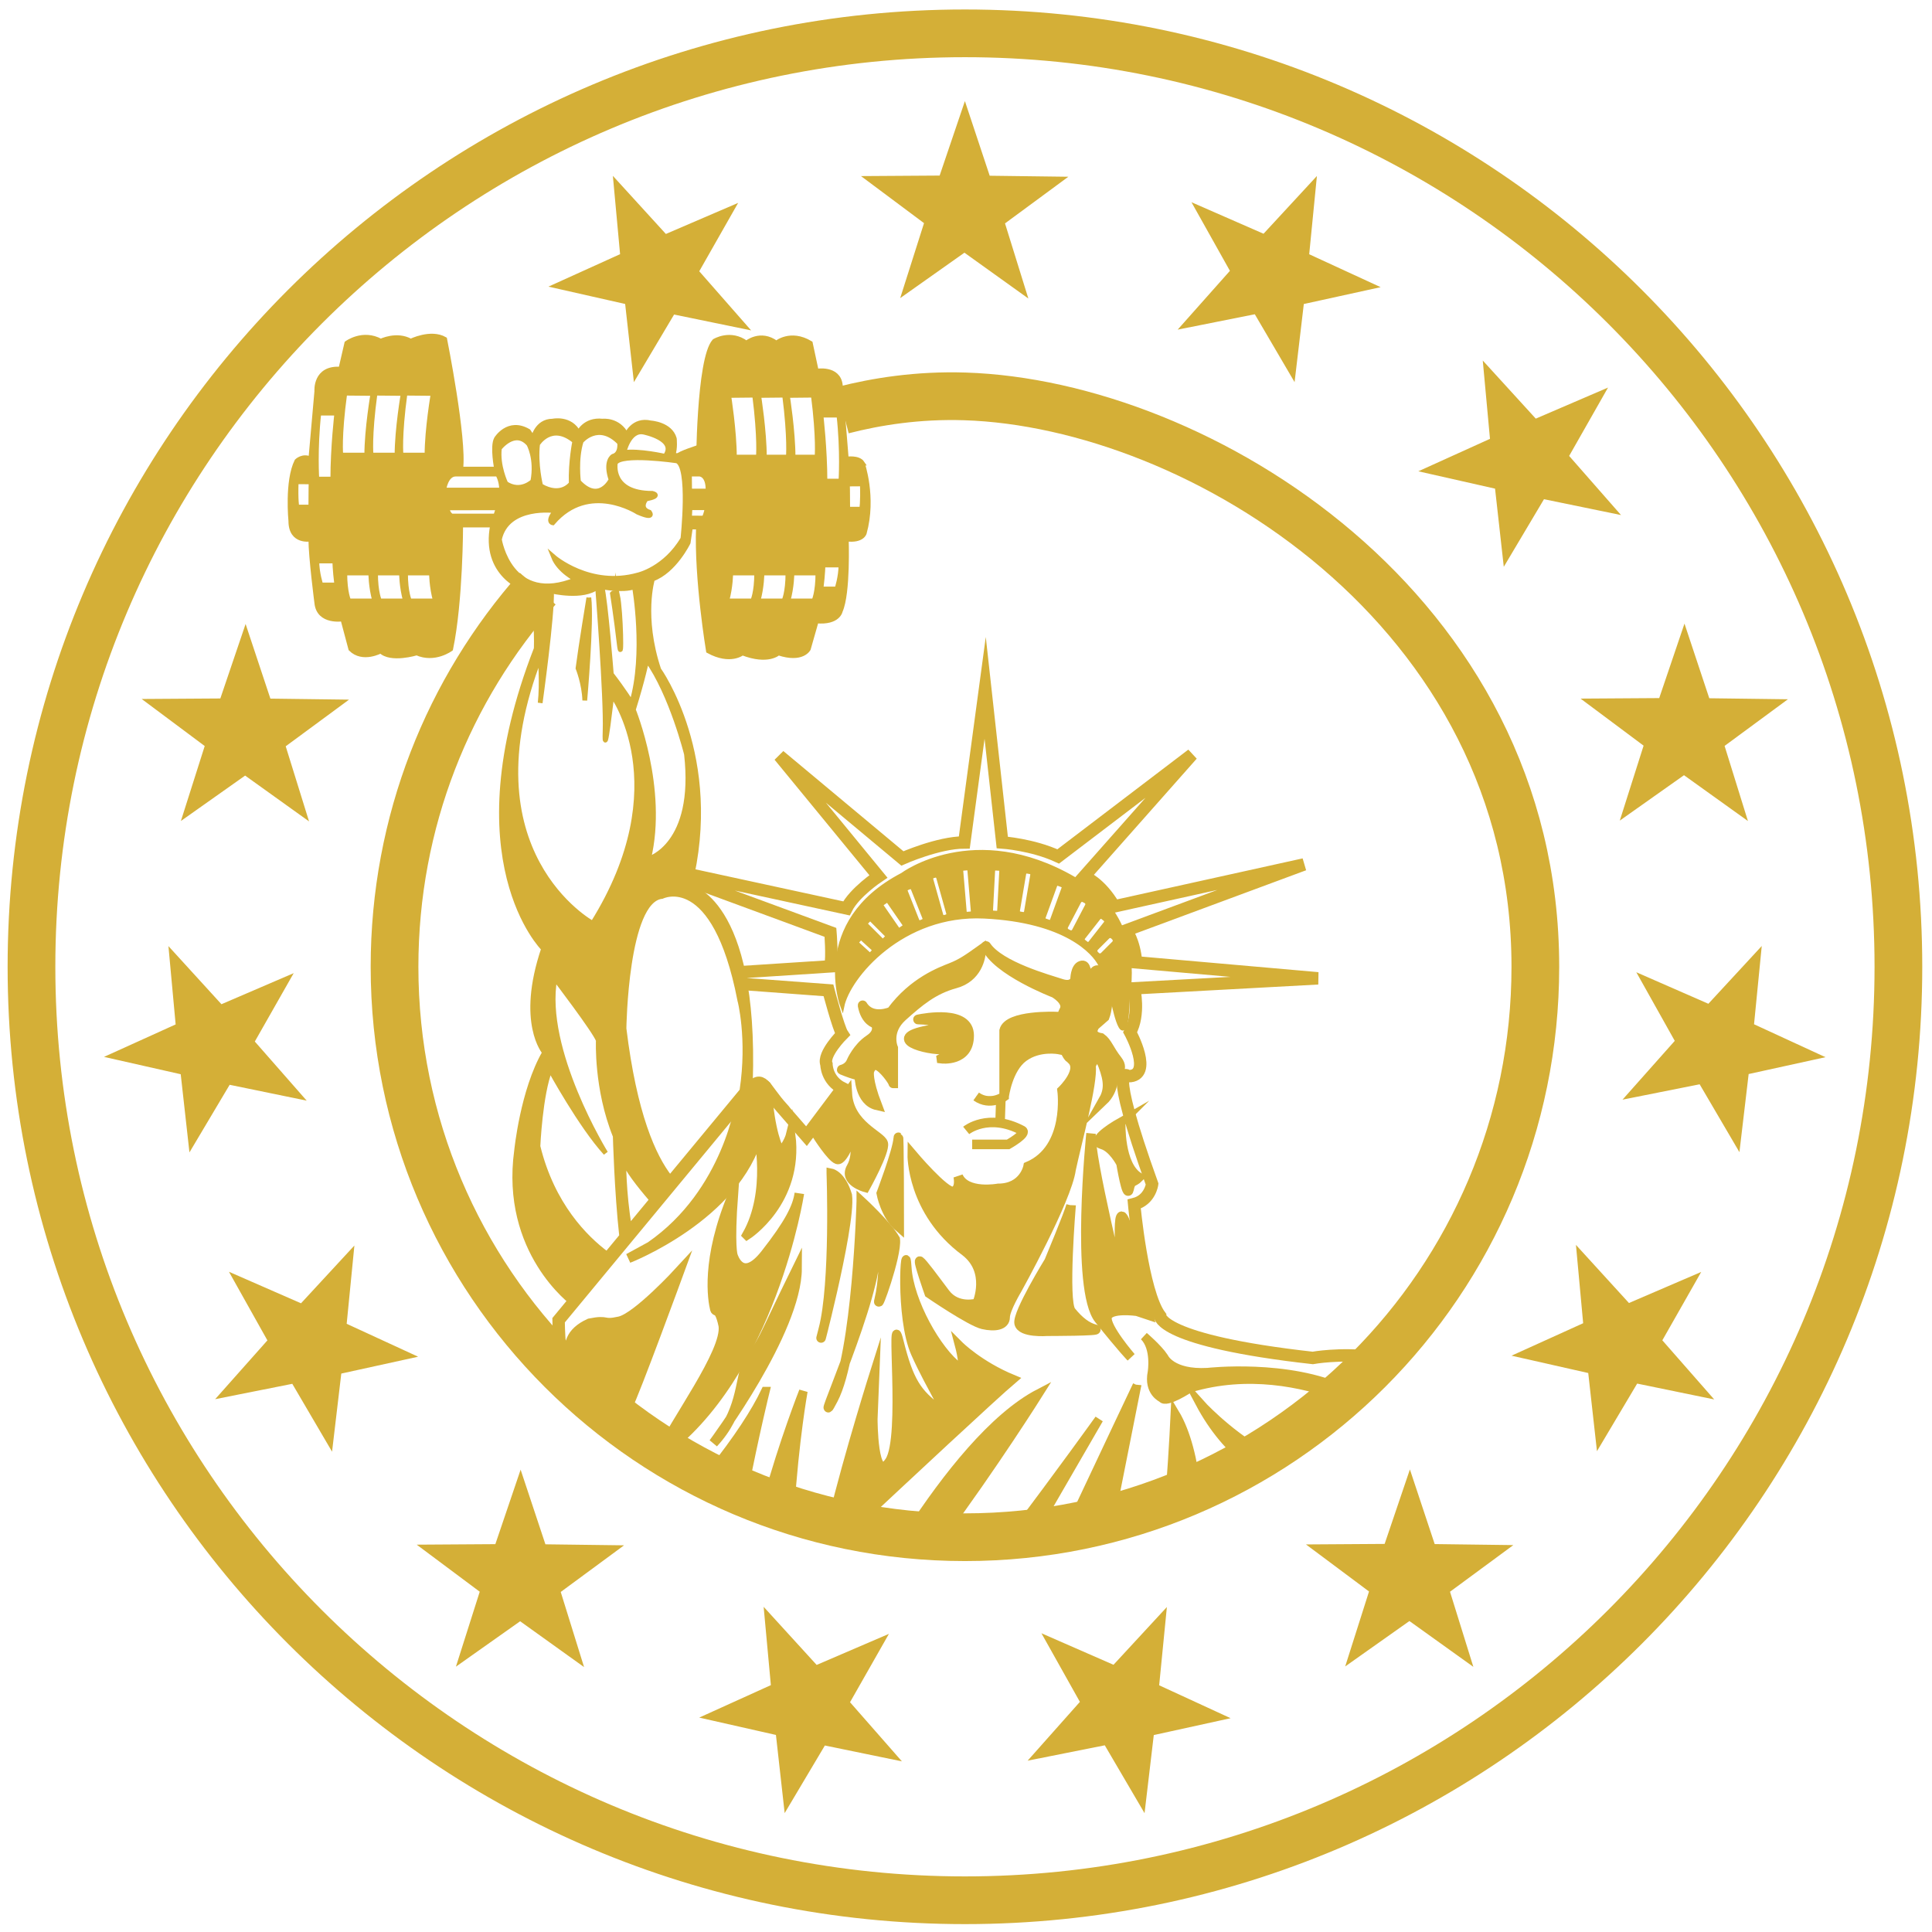 <?xml version="1.0" encoding="utf-8"?>
<svg xmlns="http://www.w3.org/2000/svg" viewBox="0 0 2000 2000">
  <defs>
    <style>
      .cls-1 {
        stroke-width: 12.842px;
      }

      .cls-1, .cls-2, .cls-3, .cls-4, .cls-5, .cls-6, .cls-7, .cls-8 {
        stroke: #d4af37;
        stroke-miterlimit: 10;
      }

      .cls-1, .cls-2, .cls-3, .cls-8 {
        fill: none;
      }

      .cls-2, .cls-7 {
        stroke-width: 9.879px;
      }

      .cls-3 {
        stroke-width: 24.697px;
      }

      .cls-4 {
        stroke-width: 4.939px;
      }

      .cls-4, .cls-5, .cls-6, .cls-7 {
        fill: #d4af37;
      }

      .cls-5 {
        stroke-width: 8.891px;
      }

      .cls-6 {
        stroke-width: 3.952px;
      }

      .cls-8 {
        stroke-width: 49.394px;
      }
    </style>
  </defs>
  <g id="Circle">
    <path class="cls-8" d="M998.904,34.512C465.221,34.512,32.588,467.145,32.588,1000.828s432.633,966.316,966.316,966.316,966.316-432.633,966.316-966.316S1532.587,34.512,998.904,34.512Z" data-name="Outer Circle" id="Outer_Circle"/>
    <path class="cls-3" d="M738.174,468.317c-2.607.7-5.378,1.59-8.261,2.727-8.505,3.354-20.023,6.382-24.971,10.343" data-name="Inner Circle" id="Inner_Circle"/>
    <path class="cls-8" d="M556.653,609.383c-92.405,104.217-148.233,241.205-148.233,391.446,0,326.121,264.364,590.484,590.484,590.484s590.484-264.363,590.484-590.484c0-370.354-349.265-582.837-590.484-590.484-48.815-1.548-91.681,5.342-126.518,14.287" data-name="Inner Circle" id="Inner_Circle-2"/>
  </g>
  <g data-name="Stars and Text" id="Stars_and_Text">
    <g data-name="Stars 15" id="Stars_15">
      <polygon class="cls-7" points="1055.464 296.42 998.386 255.516 941.049 296.056 962.312 229.132 906.039 187.128 976.258 186.67 998.817 120.171 1020.951 186.813 1091.166 187.718 1034.626 229.362 1055.464 296.42"/>
      <polygon class="cls-7" points="764.146 334.215 695.365 320.064 659.474 380.419 651.679 310.632 583.186 295.149 647.149 266.17 640.709 196.245 688.035 248.122 752.548 220.389 717.835 281.43 764.146 334.215"/>
      <polygon class="cls-7" points="346.544 729.014 290.004 770.659 310.841 837.717 253.763 796.813 196.426 837.353 217.69 770.429 161.416 728.425 231.636 727.967 254.194 661.468 276.328 728.11 346.544 729.014"/>
      <polygon class="cls-7" points="292.467 1017.754 257.753 1078.795 304.064 1131.58 235.284 1117.428 199.393 1177.784 191.597 1107.997 123.105 1092.513 187.067 1063.534 180.628 993.609 227.954 1045.486 292.467 1017.754"/>
      <polygon class="cls-7" points="360.506 1303.525 353.621 1373.408 417.398 1402.794 348.808 1417.841 340.569 1487.577 305.063 1426.994 236.194 1440.707 282.84 1388.218 248.515 1326.957 312.85 1355.1 360.506 1303.525"/>
      <polygon class="cls-7" points="538.897 1536.916 561.031 1603.558 631.246 1604.463 574.707 1646.107 595.544 1713.165 538.466 1672.261 481.129 1712.801 502.392 1645.877 446.119 1603.873 516.338 1603.415 538.897 1536.916"/>
      <polygon class="cls-7" points="796.794 1677.572 844.12 1729.449 908.633 1701.716 873.919 1762.757 920.23 1815.543 851.45 1801.391 815.558 1861.747 807.763 1791.96 739.271 1776.476 803.233 1747.497 796.794 1677.572"/>
      <polygon class="cls-7" points="1089.604 1701.171 1153.939 1729.314 1201.594 1677.739 1194.709 1747.622 1258.486 1777.007 1189.896 1792.055 1181.657 1861.791 1146.151 1801.208 1077.282 1814.921 1123.928 1762.432 1089.604 1701.171"/>
      <polygon class="cls-7" points="1366.698 1603.633 1436.917 1603.175 1459.475 1536.676 1481.61 1603.318 1551.825 1604.223 1495.285 1645.867 1516.122 1712.925 1459.045 1672.021 1401.707 1712.561 1422.971 1645.637 1366.698 1603.633"/>
      <polygon class="cls-7" points="1580.163 1401.824 1644.126 1372.845 1637.686 1302.919 1685.013 1354.796 1749.525 1327.064 1714.812 1388.105 1761.123 1440.89 1692.342 1426.739 1656.451 1487.094 1648.656 1417.307 1580.163 1401.824"/>
      <polygon class="cls-7" points="1693.091 1130.637 1739.737 1078.148 1705.413 1016.887 1769.748 1045.03 1817.403 993.455 1810.518 1063.338 1874.295 1092.724 1805.705 1107.771 1797.466 1177.507 1761.96 1116.924 1693.091 1130.637"/>
      <polygon class="cls-7" points="1685.954 836.964 1707.217 770.04 1650.944 728.037 1721.163 727.579 1743.722 661.08 1765.856 727.721 1836.071 728.626 1779.531 770.27 1800.369 837.329 1743.291 796.425 1685.954 836.964"/>
      <polygon class="cls-7" points="1559.986 571.584 1552.191 501.797 1483.698 486.313 1547.661 457.334 1541.221 387.409 1588.547 439.286 1653.06 411.553 1618.347 472.594 1664.657 525.38 1595.877 511.228 1559.986 571.584"/>
      <polygon class="cls-7" points="1336.969 380.382 1301.462 319.799 1232.593 333.513 1279.239 281.023 1244.915 219.762 1309.25 247.905 1356.906 196.331 1350.021 266.213 1413.798 295.599 1345.208 310.646 1336.969 380.382"/>
    </g>
  </g>
  <g id="Mrs.Liberty">
    <g data-name="Outline Body" id="Outline_Body">
      <path class="cls-2" d="M1000.186,1170.219s22.752-18.615,57.913,0c5.781,3.06-14.478,14.478-14.478,14.478h-37.23"/>
      <line class="cls-2" x1="1036.044" x2="1035.347" y1="1138.974" y2="1159.878"/>
    </g>
    <g data-name="Shadows Body" id="Shadows_Body">
      <path class="cls-7" d="M930.897,1270.533s0-105.484-1.034-92.04c-1.034,13.444-17.581,56.879-17.581,56.879,0,0,4.137,22.752,18.615,35.161Z"/>
      <path class="cls-7" d="M1108.087,1095.948c14.668,10.607-8.622,32.905-8.622,32.905,0,0,8.273,59.981-35.161,78.596,0,0-4.137,22.752-31.025,22.752,0,0-33.093,6.205-41.366-12.41,0,0,3.102,13.444-5.171,15.512-8.273,2.068-42.401-38.264-42.401-38.264,0,0-1.034,58.947,54.811,100.314,26.888,20.683,12.41,53.776,12.41,53.776,0,0-20.683,6.205-33.093-10.342-12.41-16.547-23.3-31.334-26.129-33.248-2.828-1.914,9.582,33.248,9.582,33.248,0,0,42.698,29.239,55.476,32.2,12.778,2.961,23.12.893,23.12-7.38s12.41-28.956,12.41-28.956c0,0,51.708-93.074,55.845-124.099,6.205-28.956,22.752-88.938,20.683-107.553,0,0,6.205-16.547,12.41,0,6.205,16.547,6.205,25.739,0,36.655,12.41-11.835,10.342-26.314,10.342-26.314,0,0,13.212-4.865,4.538-15.877-8.674-11.012-10.356-18.45-16.754-23.004-14.671-2.486-6.444-12.902-6.444-12.902l10.055-8.774s6.537-15.971.332-36.655c-6.205-20.683-12.41-8.273-12.41-8.273,0,0,0,4.137-4.137,2.068s-2.068-12.41-8.273-10.342c-6.205,2.068-6.205,14.478-6.205,14.478,0,0-2.068,8.273-14.478,4.137-12.079-4.026-63.344-17.849-77.453-38.862-.138-.206-.457-.026-.362.203,10.604,25.372,70.762,48.4,70.762,48.4,0,0,15.386,8.628,10.186,18.058-5.201,9.43-3.132,25.977-3.132,25.977,0,0,2.766,18.992,9.656,23.974Z"/>
      <path class="cls-7" d="M1108.772,1247.781s-8.273,99.279,0,109.621c8.273,10.342,16.547,16.547,24.82,18.615,8.273,2.068-49.64,2.068-49.64,2.068,0,0-26.888,2.068-28.956-8.273-2.068-10.342,31.025-64.118,31.025-64.118,0,0,20.683-49.64,22.752-57.913Z"/>
      <path class="cls-7" d="M877.12,1131.955l-31.025,43.435s14.478,22.752,20.683,24.82,16.547-26.888,16.547-26.888c0,0,6.205,20.683-2.068,35.161s14.478,20.683,14.478,20.683c0,0,20.683-37.23,18.615-45.503-2.068-8.273-35.161-18.615-37.23-51.708Z"/>
      <path class="cls-7" d="M1129.456,1173.322s-16.547,161.329,8.273,192.354c24.82,31.025,33.093,39.298,33.093,39.298,0,0-26.888-31.025-24.82-41.366,2.068-10.342,31.025-6.205,31.025-6.205l12.41,4.137s-18.615-88.938-26.888-101.348c-8.273-12.41,0,78.596,0,78.596,0,0-35.161-142.714-33.093-165.466Z"/>
      <path class="cls-7" d="M950.339,1055.437c-.113-.002-.129-.162-.018-.185,6.716-1.408,52.967-10.132,52.967,16.722,0,27.673-28.773,24-28.773,24l-.013-.097s19.459-9.424-.171-9.424c-20.683,0-66.186-14.478,4.137-22.752-1.851-7.406-23.59-8.182-28.129-8.264Z"/>
      <path class="cls-6" d="M1111.875,909.611c-103.416-59.981-177.876-4.137-177.876-4.137-95.143,49.64-62.05,136.509-62.05,136.509,6.205-31.025,62.05-97.211,146.851-93.074,84.801,4.137,113.758,37.23,119.963,49.64,6.205,12.41,14.478,43.435,14.478,43.435,0,0,12.41,57.913,14.478-10.342,14.478-93.074-55.845-122.031-55.845-122.031ZM903.8,985.164l-1.655,1.819c-.816.897-2.204.962-3.101.146l-10.816-9.844c-.897-.816-.962-2.204-.146-3.101l1.655-1.819c.816-.897,2.204-.962,3.101-.146l10.816,9.844c.897.816.962,2.204.146,3.101ZM917.485,970.684l-2.156,2.156c-.801.801-2.1.801-2.902,0l-15.241-15.241c-.801-.801-.801-2.1,0-2.902l2.156-2.156c.801-.801,2.1-.801,2.902,0l15.241,15.241c.801.801.801,2.1,0,2.902ZM935.44,959.595l-3.422,2.367c-.934.646-2.215.412-2.861-.522l-16.026-23.175c-.646-.934-.412-2.215.522-2.861l3.422-2.366c.934-.646,2.215-.412,2.861.522l16.026,23.175c.646.934.412,2.215-.522,2.861ZM955.345,953.475l-2.264.899c-1.317.523-2.809-.121-3.332-1.438l-11.928-30.046c-.523-1.317.121-2.809,1.438-3.332l2.264-.899c1.317-.523,2.809.121,3.332,1.438l11.928,30.046c.523,1.317-.121,2.809-1.438,3.332ZM979.656,948.627l-1.877.527c-1.405.394-2.863-.425-3.257-1.83l-10.36-36.908c-.394-1.405.425-2.863,1.83-3.257l1.877-.527c1.405-.394,2.863.425,3.257,1.83l10.36,36.908c.394,1.405-.425,2.863-1.829,3.257ZM1004.94,945.57l-3.787.32c-1.231.104-2.313-.81-2.417-2.04l-3.552-42.088c-.104-1.231.81-2.313,2.04-2.417l3.787-.32c1.231-.104,2.313.81,2.417,2.04l3.552,42.088c.104,1.231-.81,2.313-2.04,2.417ZM1034.263,942.659c-.067,1.27-1.151,2.245-2.421,2.178l-3.663-.193c-1.27-.067-2.245-1.151-2.178-2.421l2.157-40.841c.067-1.27,1.151-2.245,2.421-2.178l3.663.193c1.27.067,2.245,1.151,2.178,2.421l-2.157,40.841ZM1062.024,944.016c-.237,1.398-1.562,2.34-2.961,2.103l-3.093-.524c-1.398-.237-2.34-1.563-2.103-2.961l6.473-38.195c.237-1.398,1.563-2.34,2.961-2.103l3.093.524c1.398.237,2.34,1.563,2.103,2.961l-6.473,38.195ZM1100.844,919.565l-12.013,33.111c-.45,1.241-1.821,1.882-3.062,1.432l-3.844-1.395c-1.241-.45-1.882-1.821-1.432-3.062l12.013-33.111c.45-1.241,1.821-1.882,3.062-1.432l3.844,1.395c1.241.45,1.882,1.821,1.432,3.062ZM1107.269,964.717l-2.148-1.125c-1.569-.821-2.174-2.758-1.353-4.327l13.536-25.857c.821-1.568,2.758-2.174,4.327-1.353l2.148,1.124c1.568.821,2.174,2.758,1.353,4.327l-13.536,25.857c-.821,1.569-2.758,2.174-4.327,1.353ZM1128.389,976.036c-.913,1.163-2.596,1.366-3.759.453l-2.641-2.073c-1.163-.913-1.366-2.596-.453-3.759l16.051-20.446c.913-1.163,2.596-1.366,3.759-.453l2.641,2.073c1.163.913,1.366,2.596.453,3.759l-16.051,20.446ZM1152.883,976.156l-11.777,11.777c-1.34,1.34-3.514,1.34-4.854,0l-1.189-1.189c-1.341-1.341-1.341-3.514,0-4.854l11.777-11.777c1.341-1.341,3.514-1.341,4.854,0l1.189,1.189c1.34,1.34,1.34,3.514,0,4.854Z"/>
      <path class="cls-7" d="M1160.182,1161.946s-1.77,44.469,18.913,56.879c-6.205,6.205-8.273,2.068-10.342,12.41s-8.273-26.888-8.273-26.888c0,0-8.331-16.547-19.678-19.649-11.347-3.102,6.671-15.512,19.38-22.752Z"/>
      <path class="cls-7" d="M1039.484,1135.058s3.61-28.707,19.903-40.725c16.293-12.018,36.976-7.881,36.976-7.881,0,0,0-26.888-3.102-34.127,0,0-49.64-2.068-53.776,14.478v68.255s-14.478,10.342-28.956,0"/>
      <path class="cls-7" d="M924.692,1121.526v-36.627s-7.702-17.227,9.593-32.657c17.295-15.43,31.773-27.84,54.525-34.045,22.752-6.205,26.888-26.888,26.888-35.161-14.478,10.342-20.683,14.478-31.025,18.615-10.342,4.137-39.298,14.478-62.05,45.503,0,0-20.078,9.041-29.637-6.514-.037-.06-.128-.025-.115.044,2.998,16.839,13.206,18.88,13.206,18.88,0,0,6.205,8.273-6.205,16.547-12.41,8.273-18.615,22.752-18.615,22.752,0,0-2.022,6.292-9.827,8.336-.163.043-.181.264-.025.329,14.082,5.814,18.125,5.814,18.125,5.814,0,0,0,26.888,18.615,31.025-10.342-26.888-8.273-35.161-8.273-35.161,0,0,2.068-8.273,8.273-6.205,6.133,2.044,16.308,16.214,16.542,18.538,0,.008.004-.003.004-.011Z"/>
      <path class="cls-7" d="M860.574,1214.688s4.137,113.758-8.273,161.329c-12.41,47.571,28.956-105.484,24.82-138.578-6.205-20.683-16.547-22.752-16.547-22.752Z"/>
      <path class="cls-7" d="M891.599,1243.645s-4.137,157.192-28.956,204.764c-24.82,47.571,47.571-109.621,43.435-155.124,4.137-8.273,8.527,10.404,8.527,10.404,0,0-.254,24.757-4.39,41.304-4.137,16.547,18.615-45.503,16.547-62.05-8.273-14.478-35.161-39.298-35.161-39.298Z"/>
      <path class="cls-7" d="M738.543,1493.912s86.344-115.657,86.607-180.894c-39.035,79.546-33.226,74.258-51.643,95.517-8.075,23.327-6.007,54.352-34.963,85.377Z"/>
      <path class="cls-7" d="M827.481,1235.371s-28.956,188.217-144.782,270.95c14.478-33.093,70.043-106.78,66.046-134.055-2.598-12.351-5.255-14.926-6.796-15.215-.89-.167-1.659-.713-1.88-1.591-2.317-9.233-9.985-51.126,19.101-120.089-4.08,55.845-.385,64.526-.385,64.526,0,0,8.714,29.907,33.534-1.797,24.82-31.704,33.093-48.25,35.161-62.729Z"/>
      <path class="cls-7" d="M703.381,1316.036s-46.977,128.298-53.479,139.643c-6.502,11.344-47.869-30.022-47.869-30.022,0,0-33.093-37.23,8.273-55.845,20.683-4.137,12.41,2.068,31.025-2.068,18.283-4.063,62.05-51.708,62.05-51.708Z"/>
      <path class="cls-7" d="M773.269,1278.435s53.858-34.678,45.245-103.506c0,0-2.409,9.769-10.682,18.042,0,0-8.273-12.41-12.41-49.64,0,0-2.368-6.674-1.184-15.747,1.184-9.073-14.677-3.631-14.677-3.631l-12.795,14.896s-12.71,95.488-93.375,151.333l-22.752,12.41s111.689-43.435,134.441-128.236c0,0,13.608,59.238-11.811,104.079Z"/>
    </g>
    <g data-name="Shadows Left Arm" id="Shadows_Left_Arm">
      <path class="cls-4" d="M639.256,616.244s-2.922-4.388-5.259-1.755c0,0,4.09,26.327,7.012,51.776,2.922,25.449,1.753-33.347-1.753-50.021Z"/>
      <path class="cls-4" d="M609.578,618.728s-8.305,50.169-11.227,72.985c0,0,6.428,15.796,7.012,33.347,0,0,7.26-81.91,4.215-106.333Z"/>
      <path class="cls-4" d="M892.633,479.4c-4.137-6.205-16.547-4.137-16.547-4.137l-6.205-76.528c-2.068-18.615-24.82-14.478-24.82-14.478l-6.205-28.956c-20.683-12.41-35.161,0-35.161,0-16.547-12.41-31.025,0-31.025,0-16.547-12.41-33.093-2.068-33.093-2.068-16.547,18.615-16.547,132.373-16.547,132.373l-11.373-.16c-5.168-14.638-15.023-14.596-15.023-14.596,2.561-6.482,1.421-16.807,1.421-16.807-4.292-15.016-24.402-16.216-24.402-16.216-18.352-4.344-25.082,12.617-25.082,12.617-8.273-16.547-24.82-14.478-24.82-14.478-18.615-2.068-24.82,12.41-24.82,12.41-8.273-16.547-26.888-12.41-26.888-12.41-16.547,0-20.085,17.91-20.085,17.91l-4.961-7.444c-20.909-12.286-33.137,7.822-33.137,7.822-4.406,7.946.27,31.352.27,31.352h-37.23c4.137-31.025-16.547-134.441-16.547-134.441-14.478-8.273-35.161,2.068-35.161,2.068-14.478-8.273-31.025,0-31.025,0-18.615-10.342-35.161,2.068-35.161,2.068l-6.205,26.888c-26.888-2.068-24.82,22.752-24.82,22.752l-6.205,70.323c-8.273-4.137-14.478,2.068-14.478,2.068-10.342,20.683-6.205,62.05-6.205,62.05,0,22.752,20.683,18.615,20.683,18.615,0,18.615,6.205,66.186,6.205,66.186,2.068,20.683,26.888,16.547,26.888,16.547l8.273,31.025c12.41,12.41,31.025,2.068,31.025,2.068,10.342,10.342,37.23,2.068,37.23,2.068,18.615,8.273,35.161-4.137,35.161-4.137,10.342-49.64,10.342-128.236,10.342-128.236h33.093c-10.342,51.708,33.093,66.186,33.093,66.186,14.478,14.478,12.022,61.825,12.022,61.825-85.189,219.018,7.597,310.655,7.597,310.655-25.884,76.711,1.064,107.37,1.064,107.37-22.752,39.298-28.956,101.348-28.956,101.348-14.478,105.484,58.232,158.251,58.232,158.251l183.762-228.574c6.205-190.286-63.338-202.457-63.338-202.457,33.873-134.202-31.534-224.951-31.534-224.951-18.344-55.11-6.475-93.809-6.475-93.809,22.752-8.273,36.942-37.683,36.942-37.683l2.356-16.093h8.273c-2.068,53.776,10.342,128.236,10.342,128.236,22.752,12.41,35.161,2.068,35.161,2.068,26.888,10.342,37.23,0,37.23,0,24.82,8.273,31.025-4.137,31.025-4.137l8.273-28.956c22.752,2.068,24.82-10.342,24.82-10.342,8.273-18.615,6.205-74.46,6.205-74.46,16.547,2.068,18.615-6.205,18.615-6.205,10.342-37.23-2.068-72.391-2.068-72.391ZM321.776,524.903h-14.478s-1.384-6.863-.692-26.183l15.449.112s-.279,7.456-.279,26.071ZM332.118,605.568s-4.137-12.41-4.137-24.82h18.615s0,8.273,2.068,24.82h-16.547ZM344.528,495.947h-16.547s-2.068-31.025,2.068-68.255h18.615s-4.137,35.161-4.137,68.255ZM666.456,447.352s35.346,7.04,22.091,25.03c0,0-27.246-6.257-42.71-3.911,0,0,5.155-24.248,20.618-21.119ZM601.655,456.738s17.673-21.119,39.764,1.564c0,0,1.791,11.733-6.836,14.079,0,0-8.627,4.693-2,24.248,0,0-12.206,25.164-33.717,2.023,0,0-3.102-23.142,2.789-41.914ZM556.508,459.728s14.219-23.326,38.52-2.989c0,0-4.418,21.119-3.682,43.803,0,0-10.309,14.862-31.664,2.347,0,0-5.611-22.18-3.174-43.16ZM516.972,464.046s16.032-20.884,30.475-4.319c0,0,8.552,15.001,4.134,38.467,0,0-12.518,12.515-27.982,2.347,0,0-8.836-18.236-6.627-36.495ZM448.436,407.283s-6.4,36.955-6.4,63.843h-26.888s-2.068-18.615,4.137-64.118l29.151.275ZM417.411,407.283s-6.4,36.955-6.4,63.843h-26.888s-2.068-18.615,4.137-64.118l29.151.275ZM352.801,471.127s-2.068-18.615,4.137-64.118l29.151.275s-6.4,36.955-6.4,63.843h-26.888ZM361.074,622.114s-4.137-8.273-4.137-28.956h26.888s0,14.478,4.137,28.956h-26.888ZM392.894,622.114s-4.137-8.273-4.137-28.956h26.888s0,14.478,4.137,28.956h-26.888ZM423.919,622.114s-4.137-8.273-4.137-28.956h26.888s0,14.478,4.137,28.956h-26.888ZM471.729,490.776h43.435s4.137,6.205,4.137,16.547h-59.981s2.068-16.547,12.41-16.547ZM513.096,534.211h-45.503c-4.137-2.068-5.073-8.475-5.073-8.475l53.401-.042-2.825,8.517ZM559.199,679.428s2.297,28.082-.02,48.266c0,0,12.876-92.143,11.707-115.837,0,0,32.907,7.898,47.716-4.388,0,0,8.966,114.082,7.797,149.185-1.169,35.102,7.012-37.735,7.012-37.735,0,0,69.538,93.899-19.868,236.94,0,0-133.817-72.837-54.345-276.43ZM623.121,607.468s20.81,4.388,33.665,0c0,0,12.271,69.327-2.922,120.225,0,0-8.765-14.041-21.037-29.837,0,0-5.974-76.347-9.707-90.388ZM628.219,1298.055c-22.019-16.356-56.444-50.529-71.357-111.399,0,0,2.328-53.564,12.559-79.436,0,0,31.852,58.374,57.563,86.456,0,0-66.032-107.062-52.592-180.777,0,0,41.489,54.409,44.995,64.062,0,0-2.337,50.021,17.53,99.164,0,0,1.504,57.534,6.621,103.419l-15.32,18.511ZM651.526,1269.893c-6.098-35.277-5.842-69.196-5.842-69.196,2.412,9.054,16.173,26.508,28.934,41.293l-23.092,27.903ZM765.754,1034.848s10.539,39.781,2.279,94.265l-74.424,89.929c-17.041-21.673-36.818-65.546-47.649-154.369,0,0,1.747-133.014,39.428-136.716,0,0,54.056-27.385,80.366,106.891ZM710.643,780.71c10.614,94.262-39.248,108.454-39.248,108.454,17.531-72.837-15.778-154.45-15.778-154.45,9.934-31.592,14.025-51.776,14.025-51.776,25.711,35.98,41.001,97.772,41.001,97.772ZM706.956,557.641c-18.409,31.288-46.392,37.545-46.392,37.545-50.073,14.079-87.628-18.772-87.628-18.772,5.891,14.862,23.564,23.466,23.564,23.466-68.483,28.159-79.528-41.456-79.528-41.456,8.1-36.763,58.174-29.723,58.174-29.723-9.573,11.733-2.946,12.515-2.946,12.515,37.555-43.803,88.037-10.951,88.037-10.951,18.082,7.822,12.11,0,12.11,0-11.782-3.911-3.609-13.68-3.609-13.68,17.009-3.512,6.554-5.875,6.554-5.875-44.182,0-38.291-31.288-38.291-31.288,5.155-10.951,63.735-2.349,63.735-2.349,14.398,5.473,6.22,80.568,6.22,80.568ZM728.853,536.329l-15.13-.05.577-10.697h17.632c-.406,5.849-3.079,10.747-3.079,10.747ZM713.88,508.313l-.157-17.537h10.342s9.477-.087,8.875,17.537h-19.06ZM841.973,409.077c5.726,45.503,3.818,64.118,3.818,64.118h-24.813c0-26.888-5.906-63.843-5.906-63.843l26.902-.275ZM812.258,409.077c5.726,45.503,3.818,64.118,3.818,64.118h-24.813c0-26.888-5.906-63.843-5.906-63.843l26.902-.275ZM781.233,409.077c5.726,45.503,3.818,64.118,3.818,64.118h-24.813c0-26.888-5.906-63.843-5.906-63.843l26.902-.275ZM779.174,622.114h-26.888c4.137-14.478,4.137-28.956,4.137-28.956h26.888c0,20.683-4.137,28.956-4.137,28.956ZM784.64,622.114c4.137-14.478,4.137-28.956,4.137-28.956h26.888c0,20.683-4.137,28.956-4.137,28.956h-26.888ZM842.553,622.114h-26.888c4.137-14.478,4.137-28.956,4.137-28.956h26.888c0,20.683-4.137,28.956-4.137,28.956ZM866.411,609.704h-16.547c2.068-16.547,2.068-24.82,2.068-24.82h18.615c0,12.41-4.137,24.82-4.137,24.82ZM870.532,498.015h-16.547c0-33.093-4.137-68.255-4.137-68.255h18.615c4.137,37.23,2.068,68.255,2.068,68.255ZM892.013,527.129h-14.478c0-18.615-.279-26.071-.279-26.071l15.449-.112c.692,19.32-.692,26.183-.692,26.183Z"/>
    </g>
    <path class="cls-5" d="M1222.31,1547.109l16.153-6.546c-3.275-27.701-9.726-56.991-22.138-77.677,0,0-1.609,35.369-5.203,84.037l7.118-5.268,4.07,5.454Z"/>
    <path class="cls-5" d="M1177.027,1433.93s-32.299,68.077-67.67,143.339l40.923-8.661c15.237-76.584,26.747-134.678,26.747-134.678Z"/>
    <path class="cls-5" d="M1137.729,1469.092s-41.823,58.299-86.887,117.725l19.268-.833c38.836-67.175,67.619-116.892,67.619-116.892Z"/>
    <path class="cls-5" d="M974.19,1590.384c54.221-73.018,101.489-148.18,101.489-148.18-47.536,24.759-96.019,86.503-133.646,144.14l32.157,4.041Z"/>
    <path class="cls-5" d="M862.055,1572.471l23.332,6.146c49.759-46.554,143.835-134.332,163.405-150.891-35.161-14.478-55.845-35.161-55.845-35.161,0,0,7.481,28.192,0,22.752-22.752-16.547-51.708-68.255-53.776-103.416-2.068-35.162-8.273,51.708,8.273,88.938,16.547,37.23,38.202,67.645,24.82,57.913-22.752-16.547-31.025-28.957-41.366-70.323-10.342-41.366,6.205,99.279-10.342,124.099-16.547,24.82-16.547-43.435-16.547-43.435l2.068-51.708s-27.803,87.801-44.022,155.087Z"/>
    <path class="cls-5" d="M817.849,1562.781c4.713-72.825,13.768-122.645,13.768-122.645,0,0-20.541,52.039-37.198,112.78l23.43,9.865Z"/>
    <path class="cls-5" d="M792.319,1440.135c-10.077,21.273-28.039,49.218-56.498,84.809l34.086,18.339c11.288-58.091,22.413-103.147,22.413-103.147Z"/>
    <path class="cls-5" d="M1291.567,1513.136l15.057-8.965c-37.729-21.763-64.973-52.153-64.973-52.153,14.593,27.404,31.784,47.111,49.916,61.118Z"/>
    <path class="cls-5" d="M1393.766,1439.509c-60.178-28.578-143.72-19.023-143.72-19.023-37.636,2.068-45.043-15.512-45.043-15.512-6.151-9.307-20.737-21.717-20.737-21.717,12.41,12.41,8.273,37.23,8.273,37.23-4.137,20.683,10.342,26.888,10.342,26.888,4.137,6.205,28.957-10.342,28.957-10.342,59.921-17.976,117.062-5.399,154.53,8.36l7.399-5.884Z"/>
    <path class="cls-1" d="M1300.957,1504.879c3.85-5.775,65.448-42.991,65.448-42.991l54.907-57.133c-34.421-4.185-62.379.988-62.379.988-159.367-17.846-157.994-43.435-157.994-43.435-18.615-24.82-26.888-115.826-26.888-115.826,16.547-4.137,18.615-20.683,18.615-20.683-47.571-132.373-24.82-111.689-24.82-111.689,26.888,0,2.068-45.503,2.068-45.503,10.342-18.615,4.137-45.503,4.137-45.503l190.286-10.342-188.217-16.547c-2.068-22.751-10.342-33.093-10.342-33.093l184.081-68.255-196.491,43.435c-14.478-24.82-31.025-31.025-31.025-31.025l111.689-126.168-138.578,105.484c-26.888-12.41-57.913-14.478-57.913-14.478l-17.707-160.03-21.591,160.03c-26.888,0-64.118,16.547-64.118,16.547l-127.328-106.253,102.508,124.868s-24.82,16.547-33.093,33.093l-203.856-44.204,187.309,69.024s2.068,24.82,0,35.162l-94.576,6.149c1.079,3.62,2.128,7.658,3.018,12.006l89.49,6.665s10.342,39.298,14.478,45.503c0,0-20.683,20.683-16.547,31.025,0,0,0,16.547,16.547,24.82l-37.23,49.64-24.946-28.691.019-.056c-19.668-21.661-20.395-36.07-34.506-19.013l-197.164,238.312c.374,23.743,1.895,45.404,11.747,60.854,56.012,87.836,231.086,146.737,436.208,162.621,87.72-22.049,175.212-44.481,262.716-66.894,6.204-9.531,10.936-16.76,12.038-18.413Z"/>
  </g>
</svg>